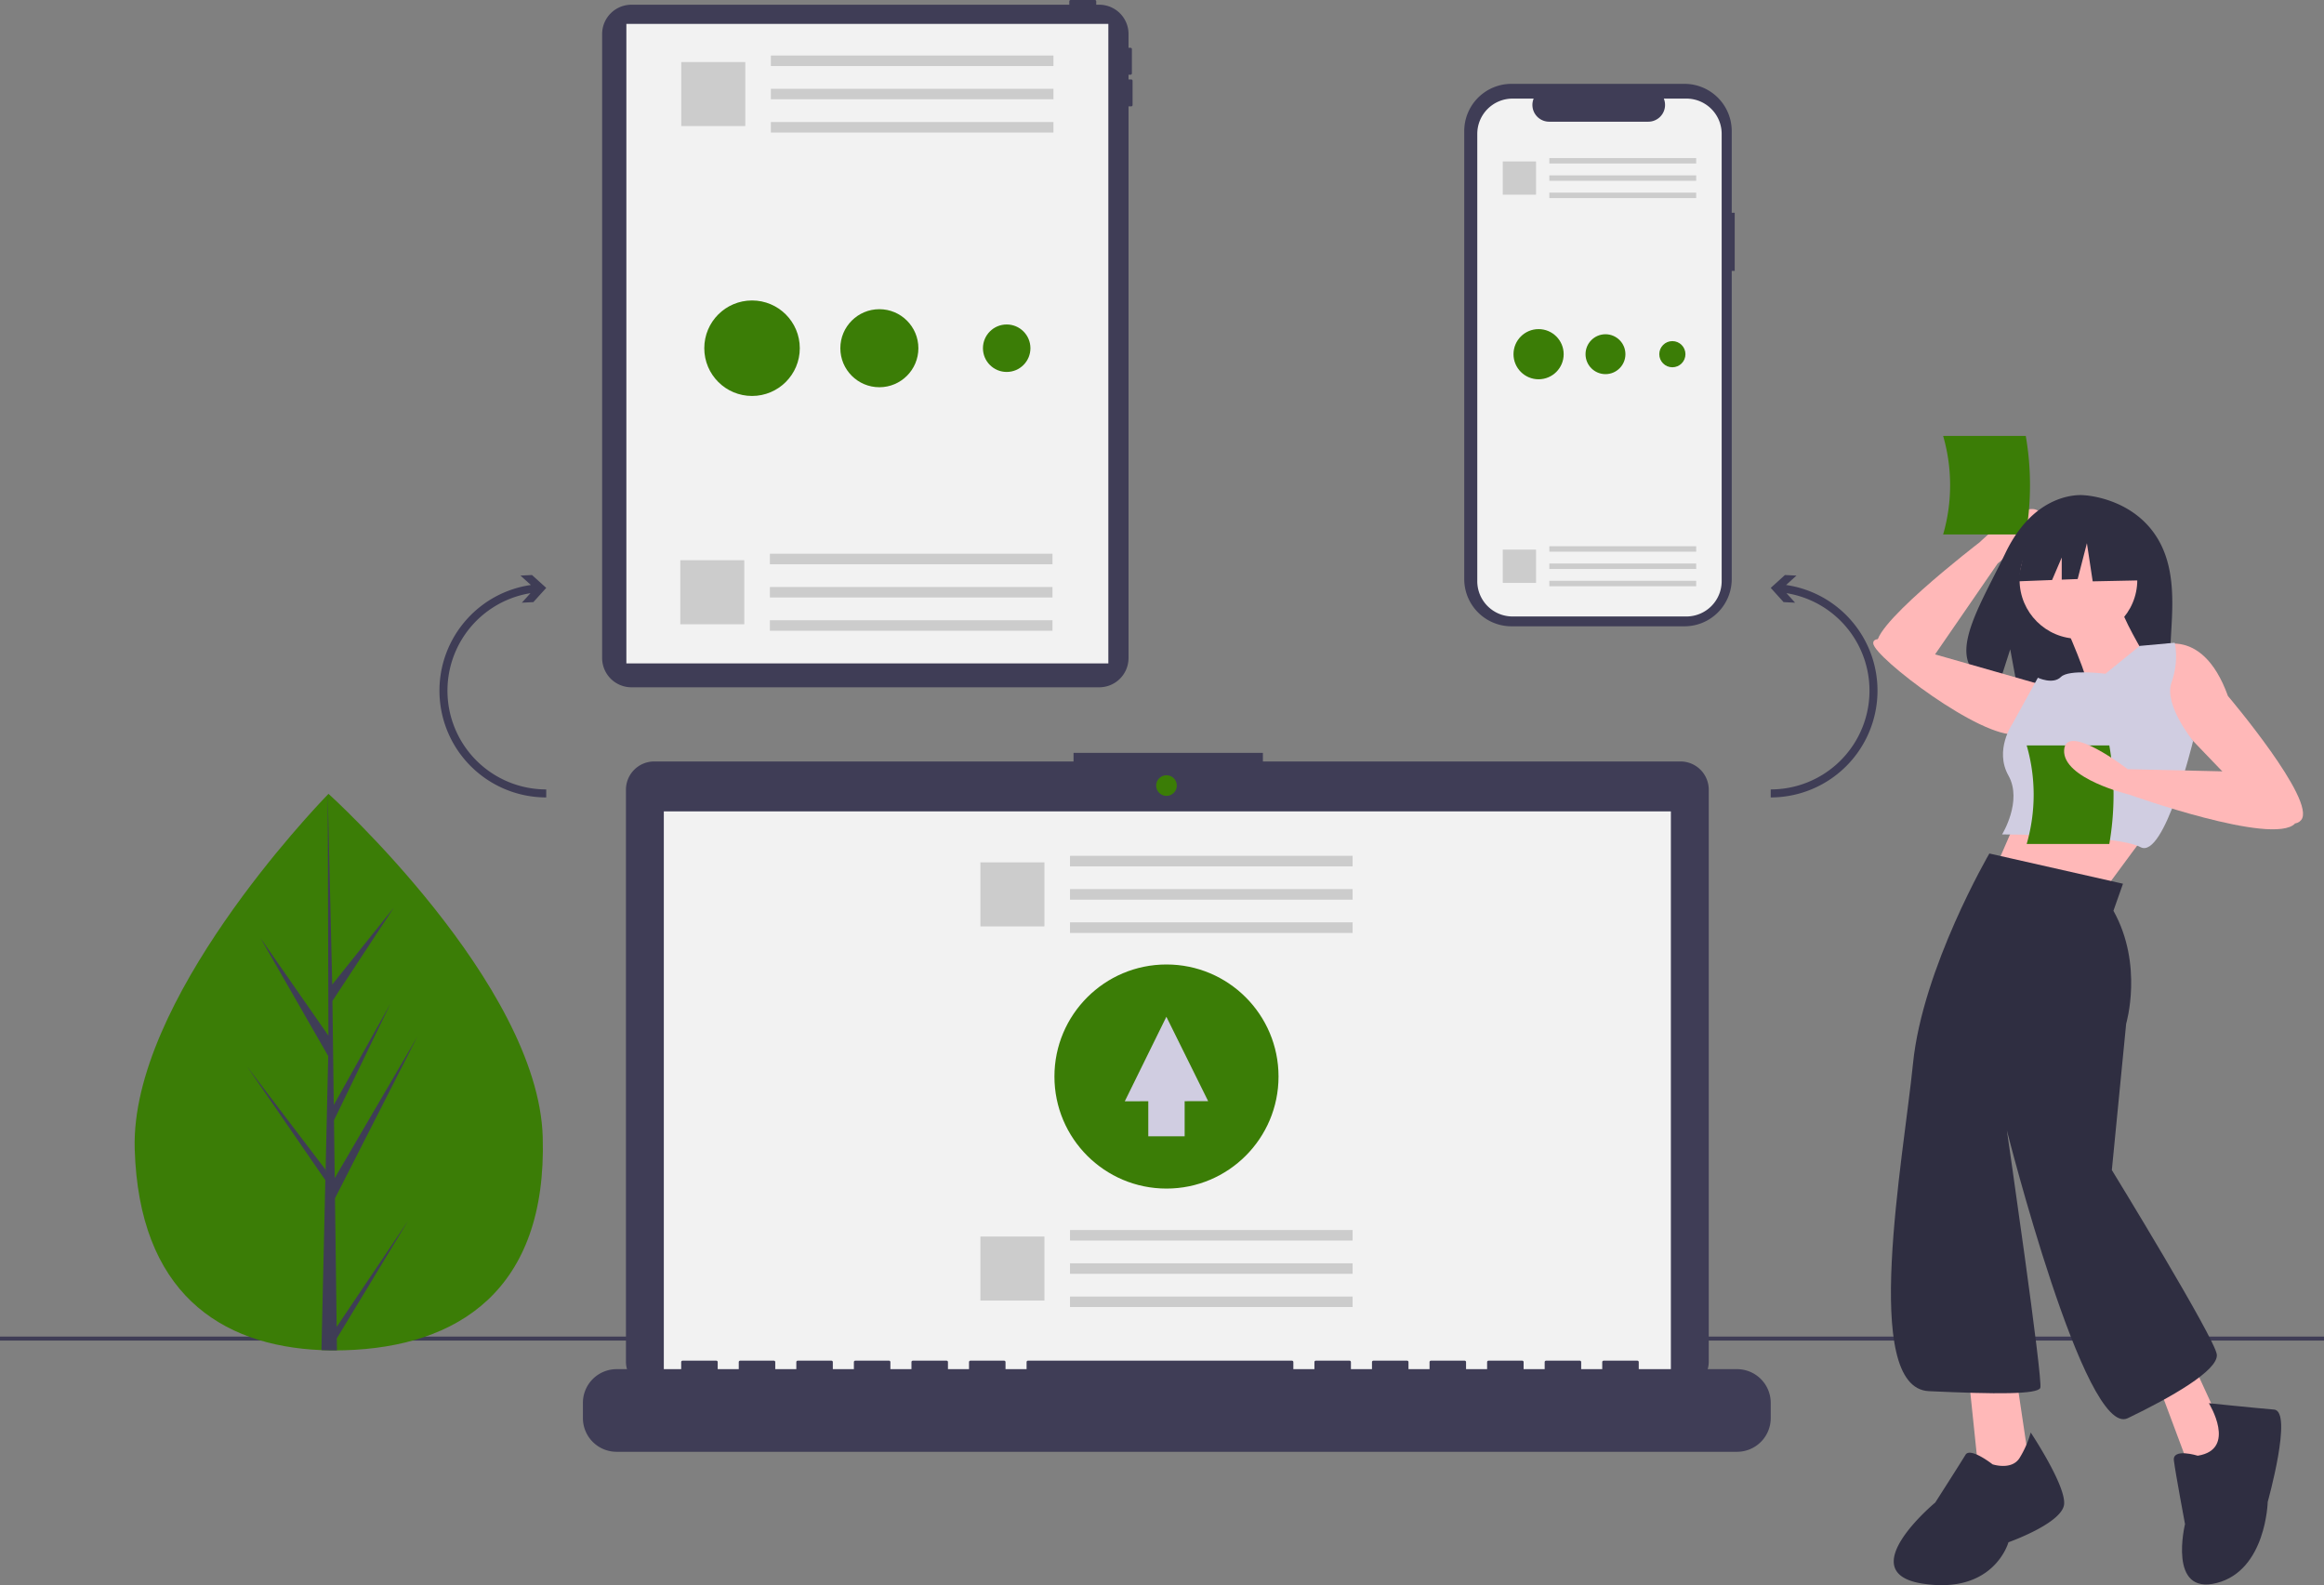 <svg id="b788e214-8c62-4533-b5b0-3b3e1bf4c8d8" data-name="Layer 1" xmlns="http://www.w3.org/2000/svg" width="1161.522" height="792.25" viewBox="0 0 1161.522 792.25"><rect x="0" y="0" width="1161.522" height="792.25" fill="#808080" stroke="none"/><title>file_sync</title><path d="M584.621,93.574h-1.346v-2.355h1.009a.673.673,0,0,0,.673-.673V78.435a.673.673,0,0,0-.673-.673h-1.009V70.883a14.653,14.653,0,0,0-14.653-14.653h-1.495V54.548a.673.673,0,0,0-.673-.673H554.342a.673.673,0,0,0-.673.673v1.682H334.837a14.653,14.653,0,0,0-14.653,14.653v311.838a14.653,14.653,0,0,0,14.653,14.653H568.622a14.653,14.653,0,0,0,14.653-14.653V107.032h1.346a.673.673,0,0,0,.673-.673V94.247A.673.673,0,0,0,584.621,93.574Z" transform="translate(-19.239 -53.875)" fill="#3f3d56"/><rect x="313.055" y="11.94" width="240.89" height="319.62" fill="#f2f2f2"/><rect y="668" width="1161.522" height="2" fill="#3f3d56"/><path d="M290.491,622.122c2.243,76.794-42.627,104.937-98.938,106.581q-1.962.057-3.906.07-3.917.03-7.758-.13c-50.927-2.114-91.24-29.148-93.325-100.566-2.158-73.909,89.578-169.939,96.461-177.042.006-0.0.006-0.0.012-.007.261-.271.395-.406.395-.406S288.249,545.335,290.491,622.122Z" transform="translate(-19.239 -53.875)" fill="#3b7d06"/><path d="M187.499,717.066l35.771-53.194-35.697,58.917.075,5.986q-3.917.03-7.758-.13l1.774-76.942-.049-.594.065-.115.17-7.271-39.173-56.875,39.127,51.433.139,1.537,1.34-58.133L149.447,522.719l33.931,48.754-.354-120.436.001-.401.012.394,2.246,94.92,30.836-38.557-30.736,46.734.673,51.999,28.376-50.749-28.272,58.393.375,28.914,41.266-70.692-41.141,80.779Z" transform="translate(-19.239 -53.875)" fill="#3f3d56"/><path d="M886.239,160.207h-1.49V119.4A23.618,23.618,0,0,0,861.131,95.781H774.675a23.618,23.618,0,0,0-23.618,23.618V343.273a23.618,23.618,0,0,0,23.618,23.618H861.131a23.618,23.618,0,0,0,23.618-23.618V189.255H886.239Z" transform="translate(-19.239 -53.875)" fill="#3f3d56"/><path d="M879.72,120.788V344.335a17.639,17.639,0,0,1-17.635,17.642H775.211a17.638,17.638,0,0,1-17.635-17.642V120.788a17.637,17.637,0,0,1,17.635-17.635h10.54a8.379,8.379,0,0,0,7.759,11.542h49.53a8.379,8.379,0,0,0,7.759-11.542h11.285A17.637,17.637,0,0,1,879.72,120.788Z" transform="translate(-19.239 -53.875)" fill="#f2f2f2"/><rect x="774.348" y="79" width="73.396" height="2.727" fill="#ccc"/><rect x="774.348" y="87.636" width="73.396" height="2.727" fill="#ccc"/><rect x="774.348" y="96.273" width="73.396" height="2.727" fill="#ccc"/><rect x="751.073" y="80.686" width="16.629" height="16.629" fill="#ccc"/><rect x="774.348" y="273" width="73.396" height="2.727" fill="#ccc"/><rect x="774.348" y="281.636" width="73.396" height="2.727" fill="#ccc"/><rect x="774.348" y="290.273" width="73.396" height="2.727" fill="#ccc"/><rect x="751.073" y="274.685" width="16.629" height="16.629" fill="#ccc"/><path d="M859.147,434.443H650.425v-4.302H555.783v4.302H346.201a14.118,14.118,0,0,0-14.118,14.118V734.365a14.118,14.118,0,0,0,14.118,14.118H859.147a14.118,14.118,0,0,0,14.118-14.118V448.561A14.118,14.118,0,0,0,859.147,434.443Z" transform="translate(-19.239 -53.875)" fill="#3f3d56"/><rect x="331.772" y="405.519" width="503.325" height="283.927" fill="#f2f2f2"/><circle cx="583.005" cy="392.613" r="5.162" fill="#3b7d06"/><path d="M887.397,738.159H838.276v-3.539a.702.702,0,0,0-.702-.702H820.733a.702.702,0,0,0-.702.702v3.539h-10.526v-3.539a.702.702,0,0,0-.702-.702H791.962a.702.702,0,0,0-.702.702v3.539h-10.526v-3.539a.702.702,0,0,0-.702-.702H763.191a.702.702,0,0,0-.702.702v3.539H751.963v-3.539a.702.702,0,0,0-.702-.702H734.42a.702.702,0,0,0-.702.702v3.539H723.192v-3.539a.702.702,0,0,0-.702-.702H705.649a.702.702,0,0,0-.702.702v3.539h-10.526v-3.539a.702.702,0,0,0-.702-.702H676.878a.702.702,0,0,0-.702.702v3.539h-10.526v-3.539a.702.702,0,0,0-.702-.702H533.022a.702.702,0,0,0-.702.702v3.539h-10.526v-3.539a.702.702,0,0,0-.702-.702H504.251a.702.702,0,0,0-.702.702v3.539h-10.526v-3.539a.702.702,0,0,0-.702-.702H475.48a.702.702,0,0,0-.702.702v3.539h-10.526v-3.539a.702.702,0,0,0-.702-.702H446.709a.702.702,0,0,0-.702.702v3.539h-10.526v-3.539a.702.702,0,0,0-.702-.702H417.938a.702.702,0,0,0-.702.702v3.539h-10.526v-3.539a.702.702,0,0,0-.702-.702H389.167a.702.702,0,0,0-.702.702v3.539h-10.526v-3.539a.702.702,0,0,0-.702-.702H360.396a.702.702,0,0,0-.702.702v3.539H327.415a16.842,16.842,0,0,0-16.842,16.842v7.615a16.842,16.842,0,0,0,16.842,16.842H887.397A16.842,16.842,0,0,0,904.239,762.616v-7.615A16.842,16.842,0,0,0,887.397,738.159Z" transform="translate(-19.239 -53.875)" fill="#3f3d56"/><rect x="534.788" y="427.757" width="141.24" height="5.248" fill="#e6e6e6"/><rect x="534.788" y="444.376" width="141.24" height="5.248" fill="#e6e6e6"/><rect x="534.788" y="460.995" width="141.24" height="5.248" fill="#e6e6e6"/><rect x="534.788" y="427.757" width="141.24" height="5.248" fill="#ccc"/><rect x="534.788" y="444.376" width="141.24" height="5.248" fill="#ccc"/><rect x="534.788" y="460.995" width="141.24" height="5.248" fill="#ccc"/><rect x="490" y="431" width="32" height="32" fill="#ccc"/><rect x="534.788" y="614.756" width="141.24" height="5.248" fill="#ccc"/><rect x="534.788" y="631.376" width="141.24" height="5.248" fill="#ccc"/><rect x="534.788" y="647.995" width="141.24" height="5.248" fill="#ccc"/><rect x="490" y="618" width="32" height="32" fill="#ccc"/><path d="M943.511,362.922a53.197,53.197,0,0,0-31.606-16.678l5.198-4.696-5.751-.29-7.115,6.431,6.431,7.115,5.751.29-4.309-4.764a49.359,49.359,0,0,1-7.872,98.087v4a53.364,53.364,0,0,0,39.272-89.494Z" transform="translate(-19.239 -53.875)" fill="#3f3d56"/><path d="M252.967,362.922a53.197,53.197,0,0,1,31.606-16.678l-5.198-4.696,5.751-.29,7.115,6.431-6.431,7.115-5.751.29,4.309-4.764a49.359,49.359,0,0,0,7.872,98.087v4a53.364,53.364,0,0,1-39.272-89.494Z" transform="translate(-19.239 -53.875)" fill="#3f3d56"/><rect x="385.274" y="27.756" width="141.24" height="5.248" fill="#ccc"/><rect x="385.274" y="44.376" width="141.24" height="5.248" fill="#ccc"/><rect x="385.274" y="60.995" width="141.24" height="5.248" fill="#ccc"/><rect x="340.486" y="31" width="32" height="32" fill="#ccc"/><rect x="384.788" y="276.757" width="141.24" height="5.248" fill="#ccc"/><rect x="384.788" y="293.376" width="141.24" height="5.248" fill="#ccc"/><rect x="384.788" y="309.995" width="141.24" height="5.248" fill="#ccc"/><rect x="340" y="280" width="32" height="32" fill="#ccc"/><path d="M985.771,381.797l31.894-46.306s27.773-22.269,19.813-26.605-28.8,15.993-28.8,15.993-60.124,46.093-50.21,52.526S985.771,381.797,985.771,381.797Z" transform="translate(-19.239 -53.875)" fill="#ffb8b8"/><path d="M990.406,320.986h41.304a144.462,144.462,0,0,0,0-49.247H990.406A88.611,88.611,0,0,1,990.406,320.986Z" transform="translate(-19.239 -53.875)" fill="#3b7d06"/><path d="M1097.791,323.336c-12.412-20.973-36.969-21.95-36.969-21.95s-23.929-3.06-39.279,28.882c-14.308,29.773-34.054,58.519-3.179,65.488l5.577-17.358,3.454,18.65a120.807,120.807,0,0,0,13.21.226c33.065-1.068,64.554.312,63.54-11.553C1102.797,369.948,1109.734,343.516,1097.791,323.336Z" transform="translate(-19.239 -53.875)" fill="#2f2e41"/><path d="M1031.796,452.616l-15.9,36.57,55.651,8.745s26.235-35.775,28.62-38.16Z" transform="translate(-19.239 -53.875)" fill="#ffb8b8"/><circle cx="1038.792" cy="289.825" r="29.415" fill="#ffb8b8"/><path d="M1050.876,365.165s13.515,30.21,11.925,33.39,28.62-16.695,28.62-16.695-12.72-21.465-11.925-24.645Z" transform="translate(-19.239 -53.875)" fill="#ffb8b8"/><path d="M1095.396,377.885s23.85-13.515,37.365,23.85c0,0,44.52,52.471,36.57,62.011s-38.16-23.055-38.16-23.055l-19.08-19.875s-27.03-7.155-24.645-22.26S1095.396,377.885,1095.396,377.885Z" transform="translate(-19.239 -53.875)" fill="#ffb8b8"/><path d="M1039.746,396.17l-55.651-15.9s-29.415-11.925-28.62-4.77,54.061,47.701,71.551,45.316S1039.746,396.17,1039.746,396.17Z" transform="translate(-19.239 -53.875)" fill="#ffb8b8"/><path d="M1071.546,390.605s-18.285-2.385-22.26,1.59-11.528.398-11.528.398L1025.038,415.648s-9.143,13.118-1.988,25.838-3.18,29.415-3.18,29.415,57.241,0,69.166,6.36,26.298-53.068,26.298-53.068-14.77-18.085-10.795-29.215,1.59-19.875,1.59-19.875l-17.49,1.59Z" transform="translate(-19.239 -53.875)" fill="#d0cde1"/><polygon points="983.936 688.124 990.297 749.34 1014.942 736.62 1006.992 683.354 983.936 688.124" fill="#ffb8b8"/><polygon points="1076.952 687.329 1097.648 742.67 1117.523 728.36 1092.853 674.609 1076.952 687.329" fill="#ffb8b8"/><path d="M1034.181,769.824a49.649,49.649,0,0,1-5.565,12.72c-3.975,6.36-13.515,3.18-13.515,3.18s-11.13-8.745-13.515-4.77-15.105,23.85-15.105,23.85-42.135,34.98-6.36,40.545,42.93-20.67,42.93-20.67,27.03-9.54,27.825-19.08S1034.181,769.824,1034.181,769.824Z" transform="translate(-19.239 -53.875)" fill="#2f2e41"/><path d="M1117.657,781.414s-12.72-3.975-11.925,2.385,5.565,31.8,5.565,31.8-8.745,35.775,15.9,29.415,25.44-40.545,25.44-40.545,12.72-45.316,3.18-46.111-32.595-3.18-32.595-3.18S1137.532,778.234,1117.657,781.414Z" transform="translate(-19.239 -53.875)" fill="#2f2e41"/><polygon points="1073.065 267.439 1048.804 254.731 1015.301 259.93 1008.369 290.545 1025.624 289.881 1030.444 278.634 1030.444 289.696 1038.406 289.389 1043.027 271.483 1045.916 290.545 1074.22 289.967 1073.065 267.439" fill="#2f2e41"/><path d="M1080.291,495.546l-66.781-15.105s-33.39,57.241-38.16,104.941-26.235,162.182,7.95,163.772,54.061,1.59,55.651-1.59-16.695-128.791-16.695-128.791,38.955,154.232,60.421,143.897,45.316-23.85,44.52-31.8-52.471-92.221-52.471-92.221l7.155-73.141s8.745-29.415-6.36-56.446Z" transform="translate(-19.239 -53.875)" fill="#2f2e41"/><path d="M1032.162,475.672h41.304a144.462,144.462,0,0,0,0-49.247H1032.162A88.612,88.612,0,0,1,1032.162,475.672Z" transform="translate(-19.239 -53.875)" fill="#3b7d06"/><path d="M1152.637,439.896l-69.961-1.59s-31.005-23.85-31.8-9.54,32.595,22.26,32.595,22.26,71.782,25.758,82.797,14.469Z" transform="translate(-19.239 -53.875)" fill="#ffb8b8"/><circle cx="375.864" cy="174.031" r="23.864" fill="#3b7d06"/><circle cx="439.5" cy="174.031" r="19.5" fill="#3b7d06"/><circle cx="503.136" cy="174.031" r="11.864" fill="#3b7d06"/><circle cx="768.978" cy="177.02" r="12.536" fill="#3b7d06"/><circle cx="802.409" cy="177.02" r="9.967" fill="#3b7d06"/><circle cx="835.839" cy="177.02" r="6.536" fill="#3b7d06"/><circle cx="583" cy="538.032" r="56" fill="#3b7d06"/><polygon points="603.834 550.347 582.946 508.159 562.166 550.401 573.908 550.386 573.908 567.904 592.083 567.904 592.083 550.362 603.834 550.347" fill="#d0cde1"/></svg>
